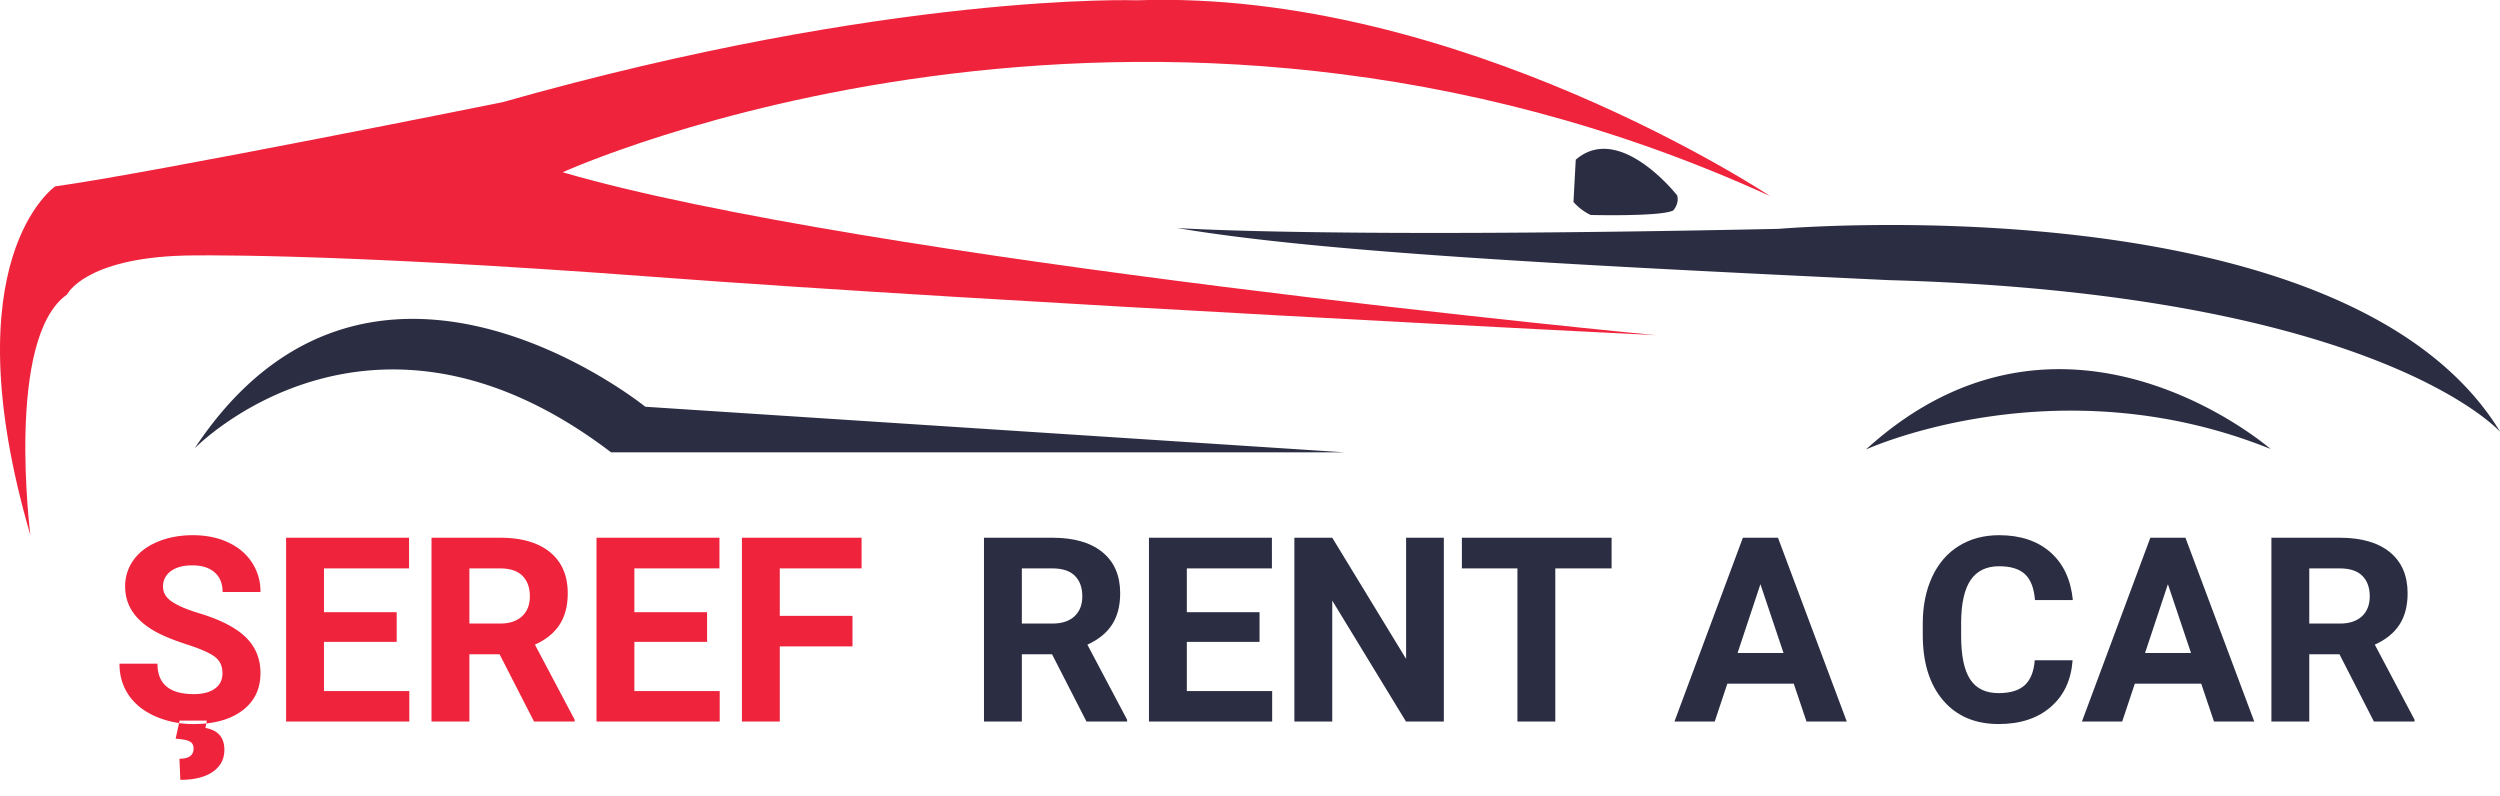 <svg xmlns="http://www.w3.org/2000/svg" width="2490" height="793" viewBox="0 0 2490 793">
  <defs>
    <style>
      .cls-1 {
        fill: #ef233c;
      }

      .cls-1, .cls-2 {
        fill-rule: evenodd;
      }

      .cls-2 {
        fill: #2b2d42;
      }
    </style>
  </defs>
  <path id="Shape_322_1" data-name="Shape 322 1" class="cls-1" d="M30.257,532.985S5.228,336.552,66.763,293.362c0,0,16.9-35.927,116.257-38.812,0,0,133.789-3.934,470.362,21.375s996.048,57.937,996.048,57.937-789.625-74.935-1089-162.28c0,0,575.457-262.44,1202.447,23.625,0,0-310.02-206.254-630.43-194.9,0,0-243.52-8.555-632.111,101.53,0,0-350.216,70.657-445.37,83.812C54.969,185.644-50.075,257.509,30.257,532.985Z"/>
  <path id="Shape_323_1" data-name="Shape 323 1" class="cls-2" d="M193.838,446.6s174.012-179.538,414.819,3.95H1339.51l-696.8-45.425S368.383,182.918,193.838,446.6ZM1858.46,447.73s189.1-86.759,403-.564C2261.46,447.166,2055.72,267.946,1858.46,447.73Zm631.8-17.492S2368.93,292.647,1881.25,279.01c-339.72-16.03-572.18-28.787-708.9-51.914,0,0,144.26,10.466,599.15.846C1771.5,227.942,2337.53,179.038,2490.26,430.238Zm-923.07-229.1a52.337,52.337,0,0,0,17.16,12.978s70.17,1.773,82.18-4.514c0,0,6.2-6.51,3.94-14.954,0,0-57.43-73.462-101.03-35.549Z"/>
  <path id="RENT_A_CAR" data-name="RENT A CAR" class="cls-2" d="M1082.13,718.628h40.48v-1.76l-39.6-74.807q16.47-7.418,24.58-19.928t8.11-31.243q0-26.4-17.6-40.861t-50.04-14.459H980.04V718.628h37.72V651.616h30.05Zm-64.37-152.506h30.3q15.21,0,22.57,7.418t7.35,20.367q0,12.7-7.79,19.928t-22.01,7.229h-30.42V566.122Zm236.74,43.627h-72.42V566.122h84.74V535.57H1144.36V718.628h122.71v-30.3h-84.99V639.295h72.42V609.749Zm183.56-74.179h-37.59v120.7l-73.55-120.7H1289.2V718.628h37.72V598.182l73.42,120.446h37.72V535.57Zm167.09,0H1456.04v30.552h55.32V718.628h37.72V566.122h56.07V535.57Zm194.12,183.058h40.11L1770.86,535.57h-34.95l-68.15,183.058h40.11l12.57-37.718h66.14Zm-45.89-136.79,23.01,68.521h-45.76Zm273.21,75.813q-1.26,16.722-9.87,24.705t-26.09,7.984q-19.365,0-28.35-13.705-9-13.7-8.99-43.375V619.43q0.255-28.413,9.62-41.93t28.22-13.515q17.355,0,25.84,7.983t9.87,25.711h37.72q-3.03-30.675-22.38-47.65-19.365-16.972-51.05-16.973-22.875,0-40.17,10.749-17.28,10.75-26.59,30.866t-9.3,46.519v11.19q0,41.366,20.18,65.063t55.38,23.7q32.19,0,51.86-16.973t21.82-46.519h-37.72Zm178.53,60.977h40.11L2176.7,535.57h-34.95l-68.14,183.058h40.11l12.57-37.718h66.13Zm-45.89-136.79,23.01,68.521h-45.77Zm205.18,136.79h40.49v-1.76l-39.61-74.807q16.47-7.418,24.58-19.928t8.11-31.243q0-26.4-17.6-40.861t-50.04-14.459h-68.02V718.628h37.72V651.616h30.05Zm-64.37-152.506h30.3q15.21,0,22.57,7.418t7.36,20.367q0,12.7-7.8,19.928t-22,7.229h-30.43V566.122Z"/>
  <path id="ŞEREF" class="cls-1" d="M214.048,685.876q-7.543,5.469-21,5.469-36.21,0-36.21-30.3H119q0,17.729,9.115,31.181t26.465,21.184a93.47,93.47,0,0,0,38.473,7.733q30.425,0,48.4-13.516t17.979-37.278q0-21.372-14.71-35.706t-46.9-24.014q-17.477-5.28-26.465-11.315t-8.99-14.962a18.438,18.438,0,0,1,7.67-15.4q7.666-5.847,21.5-5.847,14.333,0,22.253,6.978t7.921,19.551h37.718a52.481,52.481,0,0,0-8.486-29.42q-8.487-12.948-23.826-20.054t-34.952-7.1q-19.489,0-35.14,6.538t-24.014,18.167a44.2,44.2,0,0,0-8.361,26.466q0,28.541,31.181,45.387,11.439,6.16,31.054,12.51t27.157,12.069q7.543,5.723,7.543,16.408Q221.591,680.407,214.048,685.876Zm-35.2,31.872-3.9,17.979q9.429,0.627,13.641,2.577t4.212,7.23q0,10.183-14.081,10.183l0.88,21q20.868,0,32.374-8.047t11.5-21.876q0-18.359-18.859-21.751L206,717.748H178.844Zm216.25-108H322.676V566.122h84.739V535.57H284.958V718.628H407.667v-30.3H322.676V639.295h72.418V609.749Zm136.79,108.879h40.484v-1.76l-39.6-74.807q16.47-7.418,24.58-19.928t8.109-31.243q0-26.4-17.6-40.861t-50.04-14.459H429.794V718.628h37.718V651.616h30.049ZM467.512,566.122h30.3q15.212,0,22.568,7.418t7.355,20.367q0,12.7-7.795,19.928t-22,7.229H467.512V566.122Zm236.743,43.627H631.837V566.122h84.739V535.57H594.119V718.628H716.828v-30.3H631.837V639.295h72.418V609.749ZM849.092,613.4H776.674V566.122h81.471V535.57H738.956V718.628h37.718V643.821h72.418V613.4Z"/>
</svg>
